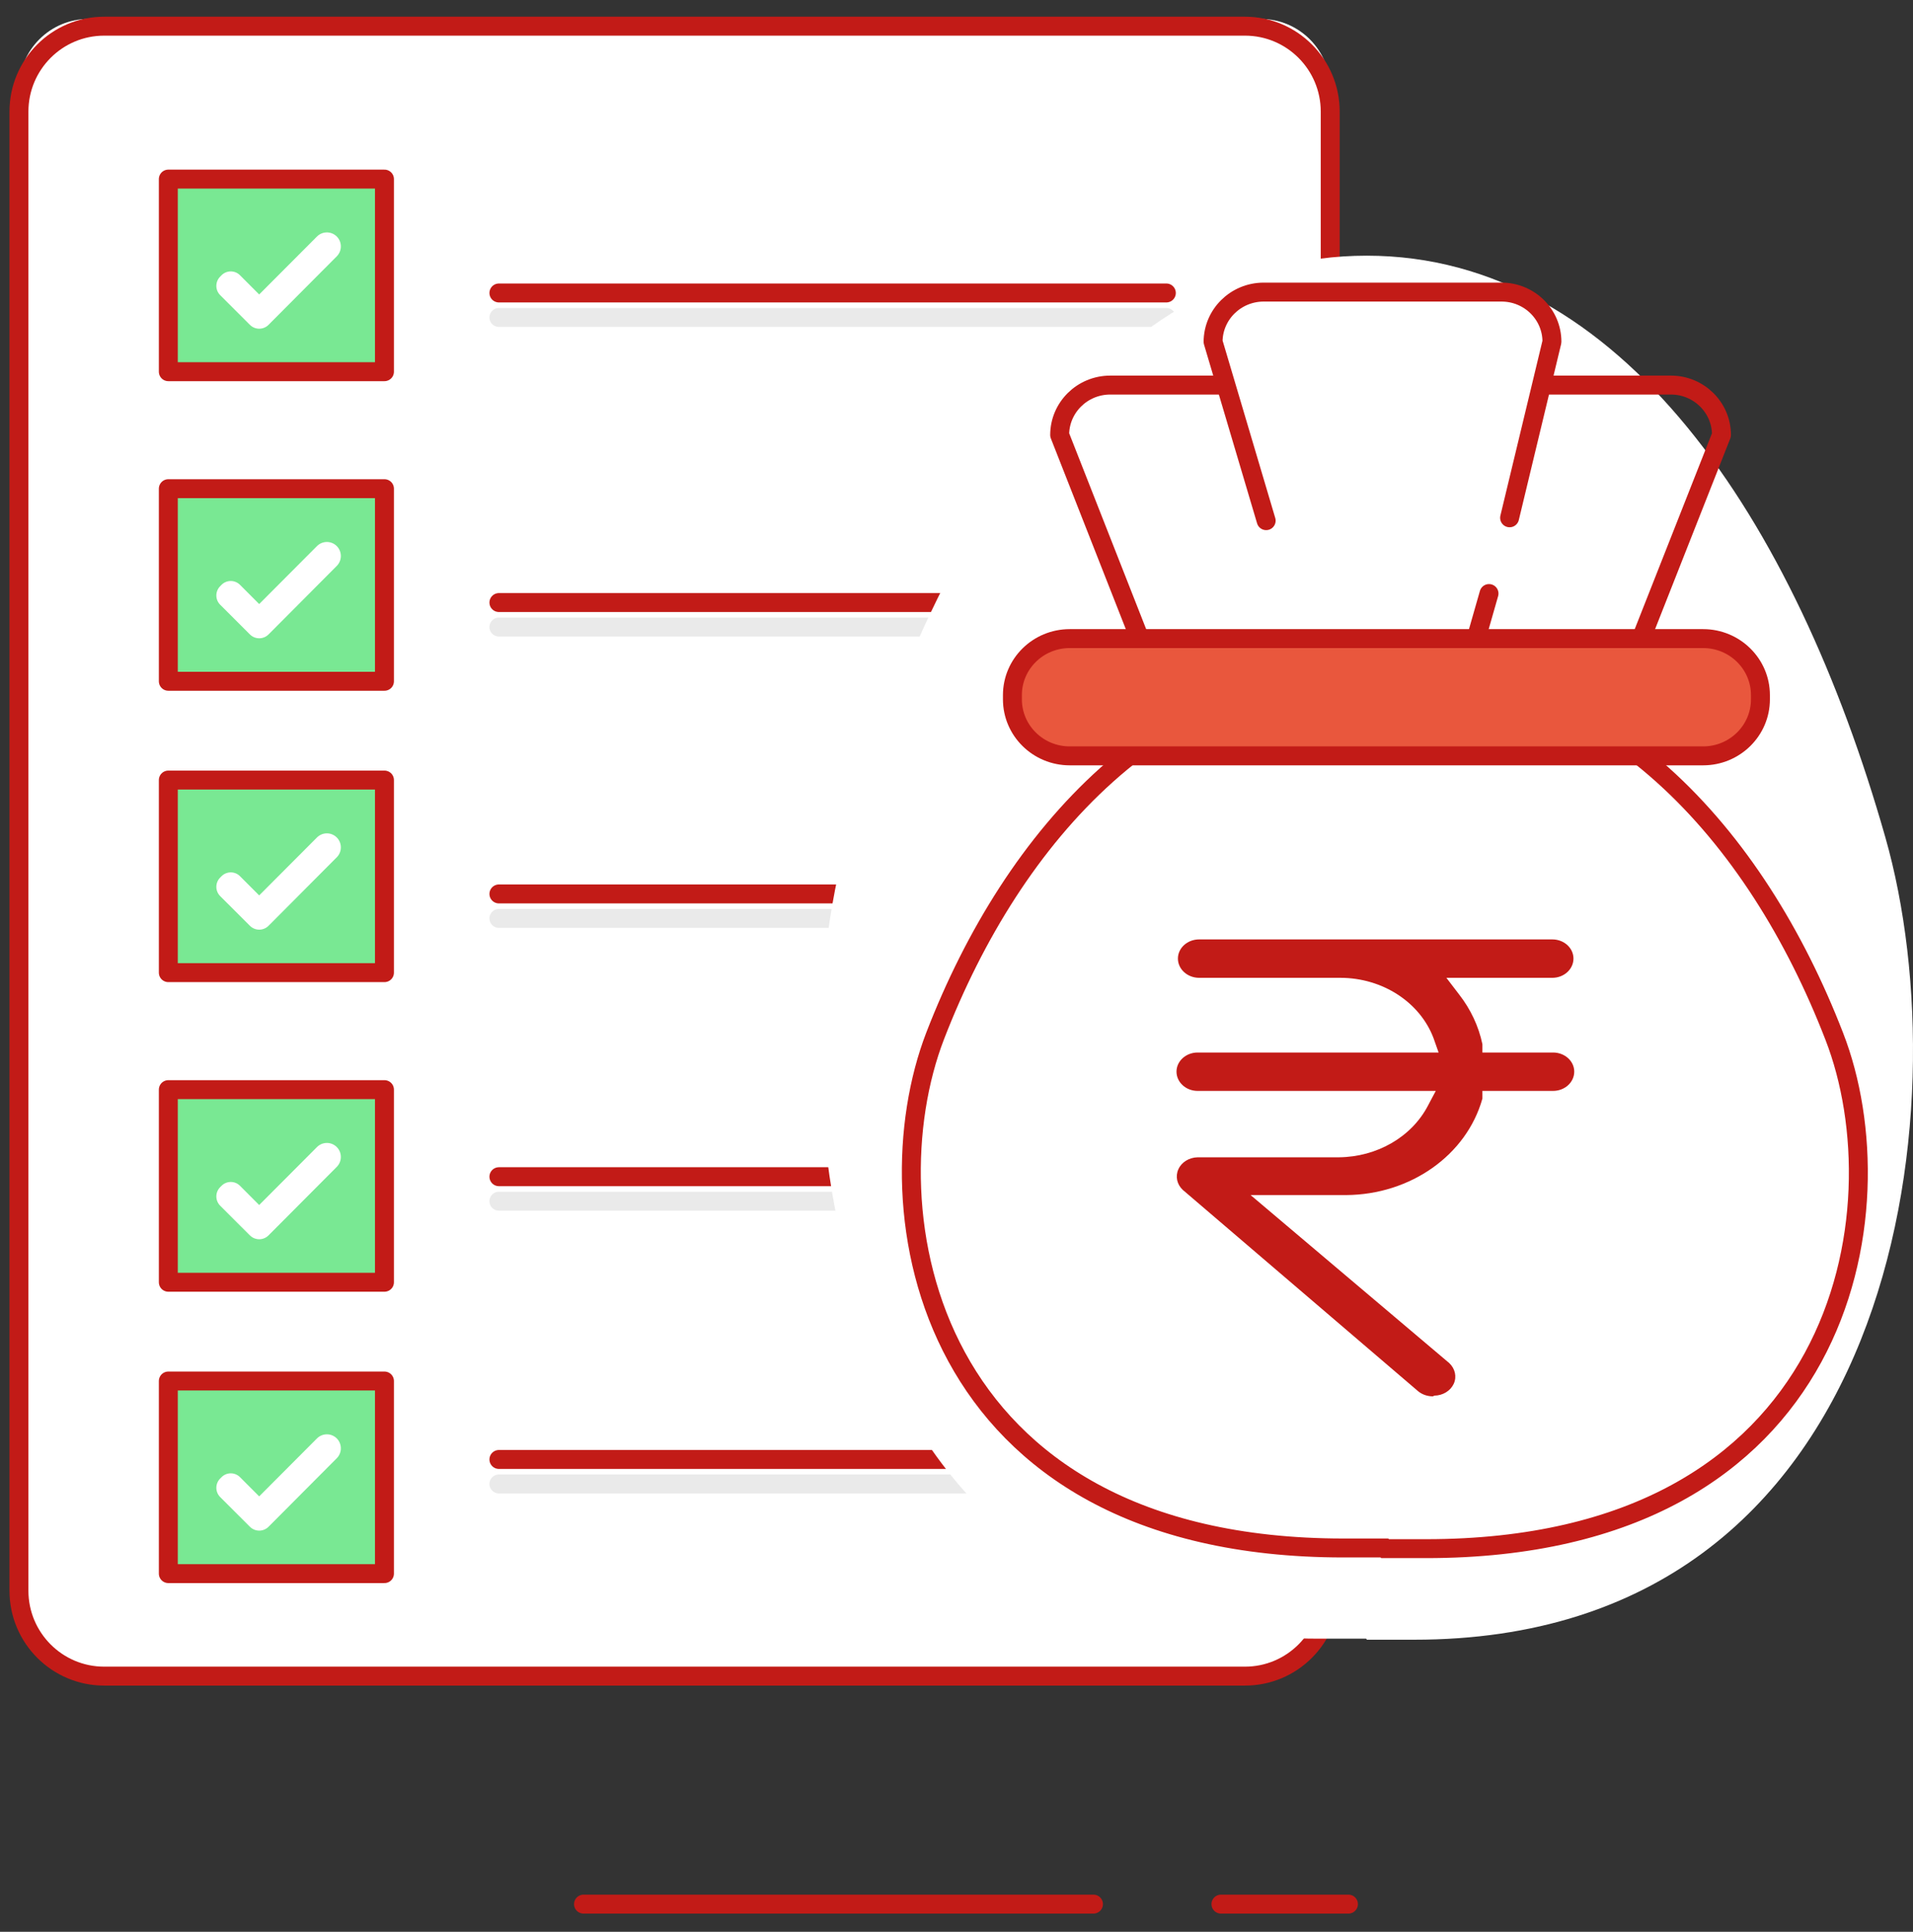 <?xml version="1.0" encoding="UTF-8"?>
<svg width="101px" height="102px" viewBox="0 0 101 102" version="1.1" xmlns="http://www.w3.org/2000/svg" xmlns:xlink="http://www.w3.org/1999/xlink">
    <rect x="0" y="0" width="101" height="102" fill="#333333" stroke="none"/>
    <title>approved amount</title>
    <g id="Page-1" stroke="none" stroke-width="1" fill="none" fill-rule="evenodd">
        <g id="1" transform="translate(-907, -19360)">
            <g id="Group-199" transform="translate(908, 19361)">
                <g id="Group-159">
                    <g id="Group-158" transform="translate(0, -0)">
                        <path d="M3.67,87.118 C1.643,87.118 0,85.471 0,83.44 L0,3.678 C0,1.647 1.643,0 3.67,0 L65.562,0 C67.588,0 69.231,1.647 69.231,3.678 L69.231,83.44 C69.231,85.471 67.588,87.118 65.562,87.118 L3.67,87.118 Z" id="Fill-8" fill="#FFFFFF"></path>
                        <line x1="25.341" y1="47.493" x2="60.579" y2="47.493" id="Stroke-12" stroke="#EAEAEA" stroke-linecap="round" stroke-linejoin="round"></line>
                        <line x1="25.341" y1="32.108" x2="60.579" y2="32.108" id="Stroke-12-Copy" stroke="#EAEAEA" stroke-linecap="round" stroke-linejoin="round"></line>
                        <line x1="25.341" y1="15.762" x2="60.579" y2="15.762" id="Stroke-12-Copy-2" stroke="#EAEAEA" stroke-linecap="round" stroke-linejoin="round"></line>
                        <line x1="25.341" y1="62.423" x2="60.579" y2="62.423" id="Stroke-14" stroke="#EAEAEA" stroke-linecap="round" stroke-linejoin="round"></line>
                        <line x1="25.341" y1="77.353" x2="60.579" y2="77.353" id="Stroke-16" stroke="#EAEAEA" stroke-linecap="round" stroke-linejoin="round"></line>
                        <path d="M64.73,87.5 L4.501,87.5 C2.015,87.5 0,85.48 0,82.988 L0,4.894 C0,2.402 2.015,0.382 4.501,0.382 L64.73,0.382 C67.216,0.382 69.231,2.402 69.231,4.894 L69.231,82.988 C69.231,85.48 67.216,87.5 64.73,87.5 Z" id="Stroke-24" stroke="#C21B17" stroke-linecap="round" stroke-linejoin="round"></path>
                        <polygon id="Stroke-26" stroke="#C21B17" fill="#79E893" stroke-linecap="round" stroke-linejoin="round" points="7.887 50.356 19.298 50.356 19.298 40.187 7.887 40.187"></polygon>
                        <polygon id="Stroke-26-Copy-5" stroke="#C21B17" fill="#79E893" stroke-linecap="round" stroke-linejoin="round" points="7.887 66.703 19.298 66.703 19.298 56.533 7.887 56.533"></polygon>
                        <polygon id="Stroke-26-Copy-6" stroke="#C21B17" fill="#79E893" stroke-linecap="round" stroke-linejoin="round" points="7.887 82.087 19.298 82.087 19.298 71.918 7.887 71.918"></polygon>
                        <polygon id="Stroke-26-Copy-3" stroke="#C21B17" fill="#79E893" stroke-linecap="round" stroke-linejoin="round" points="7.887 34.972 19.298 34.972 19.298 24.803 7.887 24.803"></polygon>
                        <polygon id="Stroke-26-Copy-4" stroke="#C21B17" fill="#79E893" stroke-linecap="round" stroke-linejoin="round" points="7.887 18.626 19.298 18.626 19.298 8.456 7.887 8.456"></polygon>
                        <path d="M16.779,44.266 L13.243,47.817 L13.177,47.883 C12.905,48.154 12.467,48.154 12.196,47.883 L12.162,47.85 L10.627,46.317 C10.356,46.047 10.354,45.609 10.623,45.337 L10.693,45.267 C10.962,44.995 11.399,44.993 11.67,45.262 C11.672,45.264 11.673,45.265 11.674,45.267 L12.684,46.278 L15.737,43.217 C16.026,42.93 16.491,42.93 16.779,43.217 C17.068,43.506 17.068,43.976 16.779,44.266 Z" id="Fill-38" fill="#FFFFFF"></path>
                        <path d="M16.779,60.612 L13.243,64.163 L13.177,64.229 C12.905,64.5 12.467,64.5 12.196,64.229 L12.162,64.197 L10.627,62.663 C10.356,62.393 10.354,61.955 10.623,61.683 L10.693,61.613 C10.962,61.341 11.399,61.339 11.67,61.609 C11.672,61.61 11.673,61.612 11.674,61.613 L12.684,62.625 L15.737,59.563 C16.026,59.276 16.491,59.276 16.779,59.563 C17.068,59.852 17.068,60.322 16.779,60.612 Z" id="Fill-38-Copy-5" fill="#FFFFFF"></path>
                        <path d="M16.779,75.997 L13.243,79.548 L13.177,79.614 C12.905,79.885 12.467,79.885 12.196,79.614 L12.162,79.581 L10.627,78.048 C10.356,77.778 10.354,77.34 10.623,77.068 L10.693,76.998 C10.962,76.726 11.399,76.724 11.67,76.993 C11.672,76.994 11.673,76.996 11.674,76.998 L12.684,78.009 L15.737,74.947 C16.026,74.661 16.491,74.661 16.779,74.947 C17.068,75.237 17.068,75.707 16.779,75.997 Z" id="Fill-38-Copy-6" fill="#FFFFFF"></path>
                        <path d="M16.779,28.882 L13.243,32.433 L13.177,32.499 C12.905,32.769 12.467,32.769 12.196,32.499 L12.162,32.466 L10.627,30.932 C10.356,30.663 10.354,30.224 10.623,29.953 L10.693,29.882 C10.962,29.61 11.399,29.609 11.67,29.878 C11.672,29.879 11.673,29.881 11.674,29.882 L12.684,30.894 L15.737,27.832 C16.026,27.545 16.491,27.545 16.779,27.832 C17.068,28.122 17.068,28.592 16.779,28.882 Z" id="Fill-38-Copy-3" fill="#FFFFFF"></path>
                        <path d="M16.779,12.535 L13.243,16.086 L13.177,16.153 C12.905,16.423 12.467,16.423 12.196,16.153 L12.162,16.12 L10.627,14.586 C10.356,14.317 10.354,13.878 10.623,13.607 L10.693,13.536 C10.962,13.264 11.399,13.262 11.67,13.532 C11.672,13.533 11.673,13.535 11.674,13.536 L12.684,14.548 L15.737,11.486 C16.026,11.199 16.491,11.199 16.779,11.486 C17.068,11.775 17.068,12.245 16.779,12.535 Z" id="Fill-38-Copy-4" fill="#FFFFFF"></path>
                        <line x1="25.341" y1="46.2" x2="60.579" y2="46.2" id="Stroke-32" stroke="#C21B17" stroke-linecap="round" stroke-linejoin="round"></line>
                        <line x1="25.341" y1="30.815" x2="60.579" y2="30.815" id="Stroke-32-Copy-3" stroke="#C21B17" stroke-linecap="round" stroke-linejoin="round"></line>
                        <line x1="25.341" y1="14.469" x2="60.579" y2="14.469" id="Stroke-32-Copy-4" stroke="#C21B17" stroke-linecap="round" stroke-linejoin="round"></line>
                        <line x1="25.341" y1="61.13" x2="60.579" y2="61.13" id="Stroke-33" stroke="#C21B17" stroke-linecap="round" stroke-linejoin="round"></line>
                        <line x1="25.341" y1="76.06" x2="60.579" y2="76.06" id="Stroke-34" stroke="#C21B17" stroke-linecap="round" stroke-linejoin="round"></line>
                    </g>
                    <g id="Group-145-Copy-2" transform="translate(42.308, 12.5)" fill="#FFFFFF">
                        <g id="Group-31" transform="translate(0, 0)">
                            <path d="M28.82,73.022 L26.337,73.022 C0.715,73.022 -2.614,44.972 1.452,30.645 C6.227,13.87 15.436,1.62314126e-13 28.848,1.62314126e-13 C42.259,1.62314126e-13 51.454,13.925 56.229,30.7 C60.323,45.027 56.966,73.077 31.358,73.077 L28.861,73.077 L28.82,73.022 Z" id="Stroke-17"></path>
                        </g>
                    </g>
                    <g id="Group-145" transform="translate(47.115, 14.423)">
                        <path d="M15.194,34.178 C14.578,34.178 14.075,34.63 14.075,35.19 C14.075,35.75 14.578,36.206 15.194,36.206 L22.654,36.206 C24.884,36.209 26.865,37.501 27.577,39.408 L27.838,40.15 L15.115,40.15 C14.5,40.15 14,40.605 14,41.159 C14,41.722 14.5,42.177 15.115,42.177 L27.689,42.177 L27.279,42.95 C26.421,44.603 24.593,45.663 22.575,45.683 L15.115,45.683 C14.671,45.693 14.269,45.936 14.101,46.31 C13.929,46.688 14.022,47.117 14.336,47.407 L26.757,58.034 C26.966,58.209 27.253,58.307 27.536,58.304 L27.615,58.267 C28.062,58.263 28.465,58.014 28.637,57.643 C28.808,57.268 28.711,56.84 28.398,56.546 L17.913,47.677 L22.952,47.677 C26.358,47.656 29.315,45.568 30.151,42.582 L30.151,42.177 L33.881,42.177 C34.5,42.177 35,41.722 35,41.159 C35,40.605 34.5,40.15 33.881,40.15 L30.151,40.15 L30.151,39.711 C29.953,38.763 29.532,37.869 28.92,37.083 L28.249,36.206 L33.844,36.206 C34.459,36.206 34.959,35.75 34.959,35.19 C34.959,34.63 34.459,34.178 33.844,34.178 L15.194,34.178 Z" id="Path" fill="#C21B17"></path>
                        <g id="Group-31">
                            <path d="M16.464,4.909 L10.493,4.909 C9.022,4.915 7.832,6.094 7.832,7.544 L13.744,22.586" id="Stroke-13" stroke="#C21B17" stroke-linecap="round" stroke-linejoin="round"></path>
                            <path d="M33.432,4.909 L40.112,4.909 C41.583,4.915 42.773,6.094 42.773,7.544 L36.648,23.076" id="Stroke-15" stroke="#C21B17" stroke-linecap="round" stroke-linejoin="round"></path>
                            <path d="M24.977,66.311 L22.825,66.311 C0.62,66.311 -2.266,48.413 1.258,39.272 C5.397,28.568 13.378,19.717 25.001,19.717 C36.624,19.717 44.594,28.603 48.732,39.306 C52.28,48.448 49.371,66.346 27.177,66.346 L25.013,66.346 L24.977,66.311 Z" id="Stroke-17" stroke="#C21B17"></path>
                            <path d="M18.734,12.068 L15.932,2.624 C15.938,1.182 17.119,0.013 18.58,0 L31.161,0 C32.631,0 33.822,1.175 33.822,2.624 L31.587,11.917" id="Stroke-19" stroke="#C21B17" stroke-linecap="round" stroke-linejoin="round"></path>
                            <line x1="29.293" y1="20.137" x2="30.5" y2="15.916" id="Stroke-21" stroke="#C21B17" stroke-linecap="round" stroke-linejoin="round"></line>
                            <path d="M8.364,18.295 L41.803,18.295 C43.475,18.295 44.83,19.631 44.83,21.28 L44.83,21.502 C44.83,23.15 43.475,24.487 41.803,24.487 L8.364,24.487 C6.692,24.487 5.337,23.15 5.337,21.502 L5.337,21.28 C5.337,19.631 6.692,18.295 8.364,18.295" id="Fill-23" fill="#E9573D"></path>
                            <path d="M8.364,18.295 L41.803,18.295 C43.475,18.295 44.83,19.631 44.83,21.28 L44.83,21.502 C44.83,23.15 43.475,24.487 41.803,24.487 L8.364,24.487 C6.692,24.487 5.337,23.15 5.337,21.502 L5.337,21.28 C5.337,19.631 6.692,18.295 8.364,18.295 Z" id="Stroke-25" stroke="#C21B17" stroke-linecap="round" stroke-linejoin="round"></path>
                        </g>
                    </g>
                </g>
                <g id="Group-198" transform="translate(29.808, 99.038)" stroke="#C21B17" stroke-linecap="round" stroke-linejoin="round">
                    <line x1="0" y1="0.5" x2="26.923" y2="0.5" id="Stroke-42"></line>
                    <line x1="33.654" y1="0.5" x2="40.385" y2="0.5" id="Stroke-44"></line>
                </g>
            </g>
        </g>
    </g>
</svg>